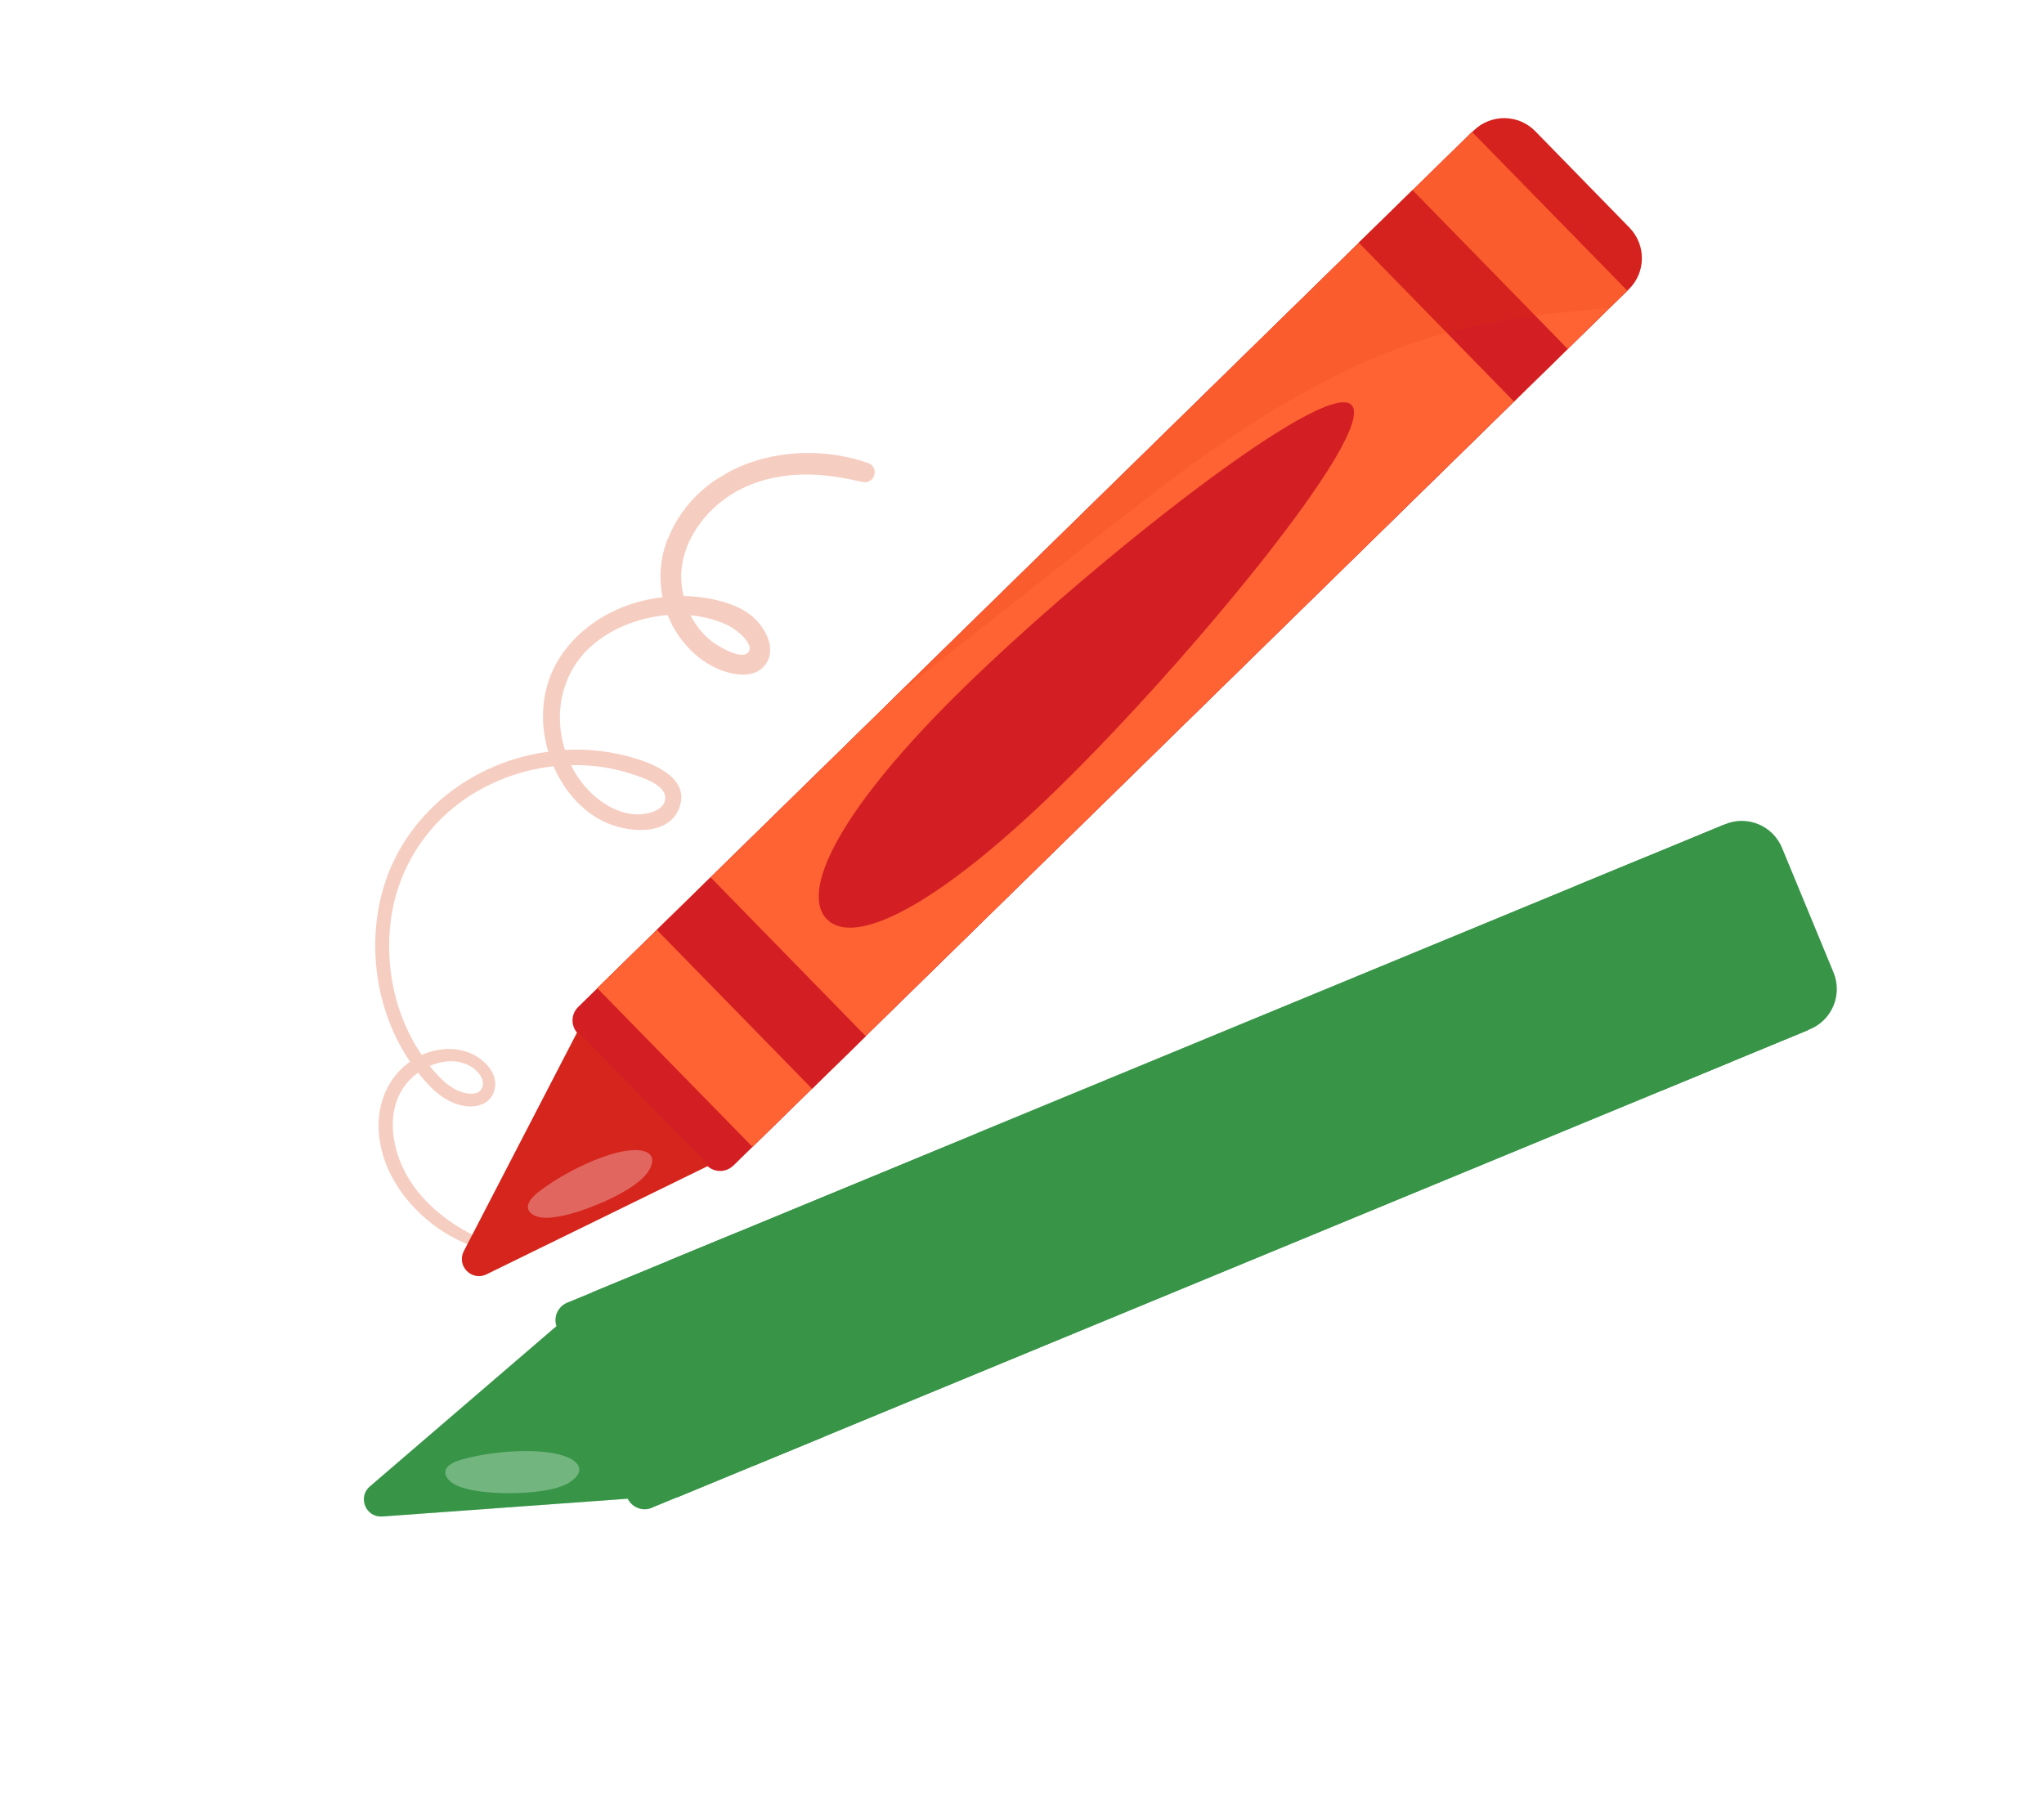 <svg width="346" height="304" viewBox="0 0 346 304" fill="none" xmlns="http://www.w3.org/2000/svg">
<g clip-path="url(#clip0_18_7364)">
<g style="mix-blend-mode:multiply" opacity="0.25">
<path d="M113.017 91.266C111.746 94.418 111.512 97.85 112.141 101.12C109.714 101.4 107.334 101.981 105.081 102.922C100.172 104.934 95.78 108.668 93.548 113.545C91.591 117.822 91.458 122.786 92.804 127.268C90.822 127.525 88.861 127.967 86.944 128.556C75.974 131.998 67.218 140.541 64.493 151.837C62.207 161.261 63.961 171.694 69.404 179.747C65.769 182.292 63.864 186.691 64.093 191.31C64.411 197.774 68.272 203.448 73.282 207.309C75.729 209.197 78.497 210.524 81.418 211.521C82.452 211.868 82.84 210.352 81.877 209.941C77.045 207.851 72.419 204.527 69.51 200.055C66.674 195.671 65.196 189.457 67.956 184.661C68.622 183.504 69.615 182.458 70.764 181.603C71.301 182.288 71.86 182.938 72.462 183.586C74.191 185.44 76.3 186.94 78.897 187.278C80.883 187.542 82.974 186.805 83.635 184.757C84.534 182.043 82.273 179.587 80.009 178.485C77.718 177.376 75.026 177.356 72.626 178.123C72.207 178.262 71.782 178.427 71.382 178.598C66.94 172.089 65.177 163.886 66.117 156.089C67.248 146.738 72.712 138.596 80.862 133.924C84.778 131.671 89.199 130.231 93.695 129.728C95.413 133.662 98.289 137.194 102.199 139.088C105.971 140.933 113.229 141.783 115.032 136.659C117.132 130.748 107.986 128.29 103.928 127.508C101.2 126.986 98.397 126.814 95.633 126.967C93.761 121.118 94.909 114.484 99.472 109.972C102.88 106.602 107.912 104.539 113.012 104.137C113.535 105.463 114.223 106.735 115.072 107.911C116.742 110.216 118.903 112.099 121.515 113.236C124.091 114.349 127.918 115.071 129.728 112.277C131.119 110.101 130.047 107.443 128.571 105.612C126.727 103.345 124.086 102.269 121.314 101.599C119.483 101.156 117.593 100.945 115.715 100.901C115.391 99.544 115.241 98.15 115.335 96.763C115.667 91.987 118.546 87.687 122.241 84.801C126.55 81.444 132.092 80.169 137.494 80.351C140.344 80.452 143.187 80.95 145.966 81.595C148.06 82.078 148.964 79.078 146.913 78.373C134.377 74.018 118.328 78.045 113.056 91.221L113.017 91.266ZM79.746 180.581C80.862 181.251 82.272 182.859 81.573 184.254C81.101 185.188 79.988 185.258 79.069 185.104C76.874 184.746 75.197 183.275 73.771 181.676C73.416 181.297 73.084 180.883 72.752 180.47C75.018 179.477 77.586 179.287 79.746 180.581ZM107.205 131.13C108.919 131.707 112.962 132.977 112.588 135.401C112.295 137.298 109.487 137.892 107.931 137.875C104.062 137.854 100.394 135.119 98.204 132.119C97.607 131.294 97.1 130.438 96.658 129.544C100.225 129.461 103.818 129.972 107.205 131.13ZM123.654 106.102C124.596 106.591 127.614 108.927 126.754 110.308C125.745 111.953 121.561 109.413 120.555 108.634C119.008 107.457 117.788 105.911 116.891 104.174C119.269 104.401 121.591 105.011 123.644 106.086L123.654 106.102Z" fill="#DD3907"/>
</g>
<g filter="url(#filter0_d_18_7364)">
<path d="M122.524 195.755L274.11 47.383C277.027 44.544 277.071 39.872 274.231 36.951L258.293 20.63C255.453 17.71 250.783 17.661 247.867 20.5L96.28 168.873C95.007 170.107 94.992 172.144 96.233 173.394L118.012 195.679C119.247 196.954 121.282 196.97 122.531 195.73L122.524 195.755Z" fill="#D31F23"/>
<path d="M247.585 20.74L99.508 165.703L125.778 192.561L273.855 47.599L247.585 20.74Z" fill="#D31F23"/>
<path d="M247.585 20.74L99.508 165.703L125.778 192.561L273.855 47.599L247.585 20.74Z" fill="#FF6334"/>
<path d="M144.965 173.835L118.701 146.945L109.597 155.844L135.861 182.735L144.965 173.835Z" fill="#D31F23"/>
<path d="M237.515 30.587L228.411 39.487L254.662 66.364L263.766 57.464L237.515 30.587Z" fill="#D31F23"/>
<path d="M118.353 195.739L96.174 173.036L76.92 210.215C75.642 212.695 78.246 215.362 80.748 214.142L118.353 195.739Z" fill="#D31F23"/>
<g style="mix-blend-mode:multiply" opacity="0.25">
<path d="M118.353 195.739L96.174 173.036L76.92 210.215C75.642 212.695 78.246 215.362 80.748 214.142L118.353 195.739Z" fill="#DD3907"/>
</g>
<path d="M177.809 131.552C199.169 110.661 231.682 71.587 227.182 66.966C222.682 62.346 182.86 93.971 161.516 114.852C140.156 135.742 133.859 149.394 138.359 154.014C142.859 158.634 156.465 152.433 177.825 131.542L177.809 131.552Z" fill="#D31F23"/>
<path opacity="0.3" d="M90.683 204.574C93.083 204.615 96.79 203.554 100.572 201.882C102.813 200.883 105.267 199.582 106.832 198.176C107.782 197.352 108.307 196.583 108.571 195.925C109.587 193.557 107.361 192.519 103.249 193.449C99.136 194.379 93.419 197.197 89.54 200.213C86.019 202.952 88.419 204.541 90.658 204.568L90.683 204.574Z" fill="white"/>
<g style="mix-blend-mode:multiply" opacity="0.15">
<path d="M270.897 50.529L274.127 47.373C277.043 44.534 277.088 39.862 274.248 36.942L258.309 20.62C255.469 17.7 250.8 17.651 247.883 20.491L149.41 116.742C171.701 99.117 192.216 82.761 199.733 77.351C213.104 67.734 227.447 59.023 243.343 54.738C243.639 54.649 243.935 54.561 244.257 54.48C248.879 53.27 253.589 52.466 258.32 51.846C262.501 51.29 266.704 50.917 270.938 50.526L270.897 50.529Z" fill="#DD3907"/>
</g>
</g>
<g filter="url(#filter1_d_18_7364)">
<path d="M108.727 253.672L304.767 172.653C308.532 171.1 310.318 166.793 308.762 163.025L300.051 141.946C298.495 138.177 294.189 136.387 290.424 137.94L94.401 218.949C92.776 219.627 91.984 221.492 92.673 223.134L104.568 251.947C105.248 253.573 107.112 254.366 108.753 253.679L108.727 253.672Z" fill="#389548"/>
<path d="M98.588 217.219L112.946 251.939L304.456 172.808L290.099 138.089L98.588 217.219Z" fill="#389548"/>
<g style="mix-blend-mode:multiply" opacity="0.25">
<path d="M98.588 217.219L112.946 251.939L304.456 172.808L290.099 138.089L98.588 217.219Z" fill="#389548"/>
</g>
<path d="M137.712 241.716L123.372 206.969L111.603 211.822L125.943 246.569L137.712 241.716Z" fill="#389548"/>
<path d="M265.313 148.314L279.646 183.044L291.415 178.19L277.082 143.46L265.313 148.314Z" fill="#389548"/>
<path d="M104.867 252.119L92.749 222.784L61.008 250.06C58.901 251.875 60.317 255.333 63.103 255.145L104.867 252.119Z" fill="#389548"/>
<g style="mix-blend-mode:multiply" opacity="0.25">
<path d="M104.867 252.119L92.749 222.784L61.008 250.06C58.901 251.875 60.317 255.333 63.103 255.145L104.867 252.119Z" fill="#389548"/>
</g>
<path d="M183.98 214.767C211.592 203.369 256.349 179.27 253.888 173.311C251.428 167.353 202.688 181.815 175.066 193.196C147.453 204.594 136.504 214.915 138.955 220.857C141.405 226.8 156.342 226.157 183.954 214.76L183.98 214.767Z" fill="#389548"/>
<path opacity="0.3" d="M75.883 249.977C78.085 250.898 81.923 251.309 86.066 251.167C88.508 251.096 91.285 250.782 93.27 250.087C94.459 249.666 95.221 249.15 95.732 248.651C97.552 246.831 95.886 245.048 91.719 244.375C87.551 243.702 81.186 244.177 76.474 245.527C72.189 246.755 73.82 249.105 75.883 249.977Z" fill="white"/>
<g style="mix-blend-mode:multiply" opacity="0.25">
<path d="M300.602 174.378L304.767 172.654C308.532 171.1 310.318 166.793 308.762 163.025L300.051 141.946C298.495 138.177 294.189 136.387 290.424 137.94L163.132 190.447C190.389 182.423 215.545 174.901 224.527 172.702C240.524 168.771 257.086 166.053 273.427 168.003C273.739 168.014 274.054 168.068 274.359 168.105C279.103 168.721 283.774 169.728 288.389 170.9C292.475 171.949 296.53 173.168 300.586 174.387L300.602 174.378Z" fill="#389548"/>
</g>
</g>
</g>
<defs>
<filter id="filter0_d_18_7364" x="76.584" y="18.395" width="201.362" height="197.652" filterUnits="userSpaceOnUse" color-interpolation-filters="sRGB">
<feFlood flood-opacity="0" result="BackgroundImageFix"/>
<feColorMatrix in="SourceAlpha" type="matrix" values="0 0 0 0 0 0 0 0 0 0 0 0 0 0 0 0 0 0 127 0" result="hardAlpha"/>
<feOffset dx="1.6" dy="1.6"/>
<feColorMatrix type="matrix" values="0 0 0 0 0.467 0 0 0 0 0.467 0 0 0 0 0.467 0 0 0 0.15 0"/>
<feBlend mode="normal" in2="BackgroundImageFix" result="effect1_dropShadow_18_7364"/>
<feBlend mode="normal" in="SourceGraphic" in2="effect1_dropShadow_18_7364" result="shape"/>
</filter>
<filter id="filter1_d_18_7364" x="59.996" y="137.38" width="250.928" height="119.372" filterUnits="userSpaceOnUse" color-interpolation-filters="sRGB">
<feFlood flood-opacity="0" result="BackgroundImageFix"/>
<feColorMatrix in="SourceAlpha" type="matrix" values="0 0 0 0 0 0 0 0 0 0 0 0 0 0 0 0 0 0 127 0" result="hardAlpha"/>
<feOffset dx="1.6" dy="1.6"/>
<feColorMatrix type="matrix" values="0 0 0 0 0.467 0 0 0 0 0.467 0 0 0 0 0.467 0 0 0 0.15 0"/>
<feBlend mode="normal" in2="BackgroundImageFix" result="effect1_dropShadow_18_7364"/>
<feBlend mode="normal" in="SourceGraphic" in2="effect1_dropShadow_18_7364" result="shape"/>
</filter>
<clipPath id="clip0_18_7364">
<rect width="297.654" height="175.342" fill="white" transform="translate(0.541 152.603) rotate(-30.628)"/>
</clipPath>
</defs>
</svg>
